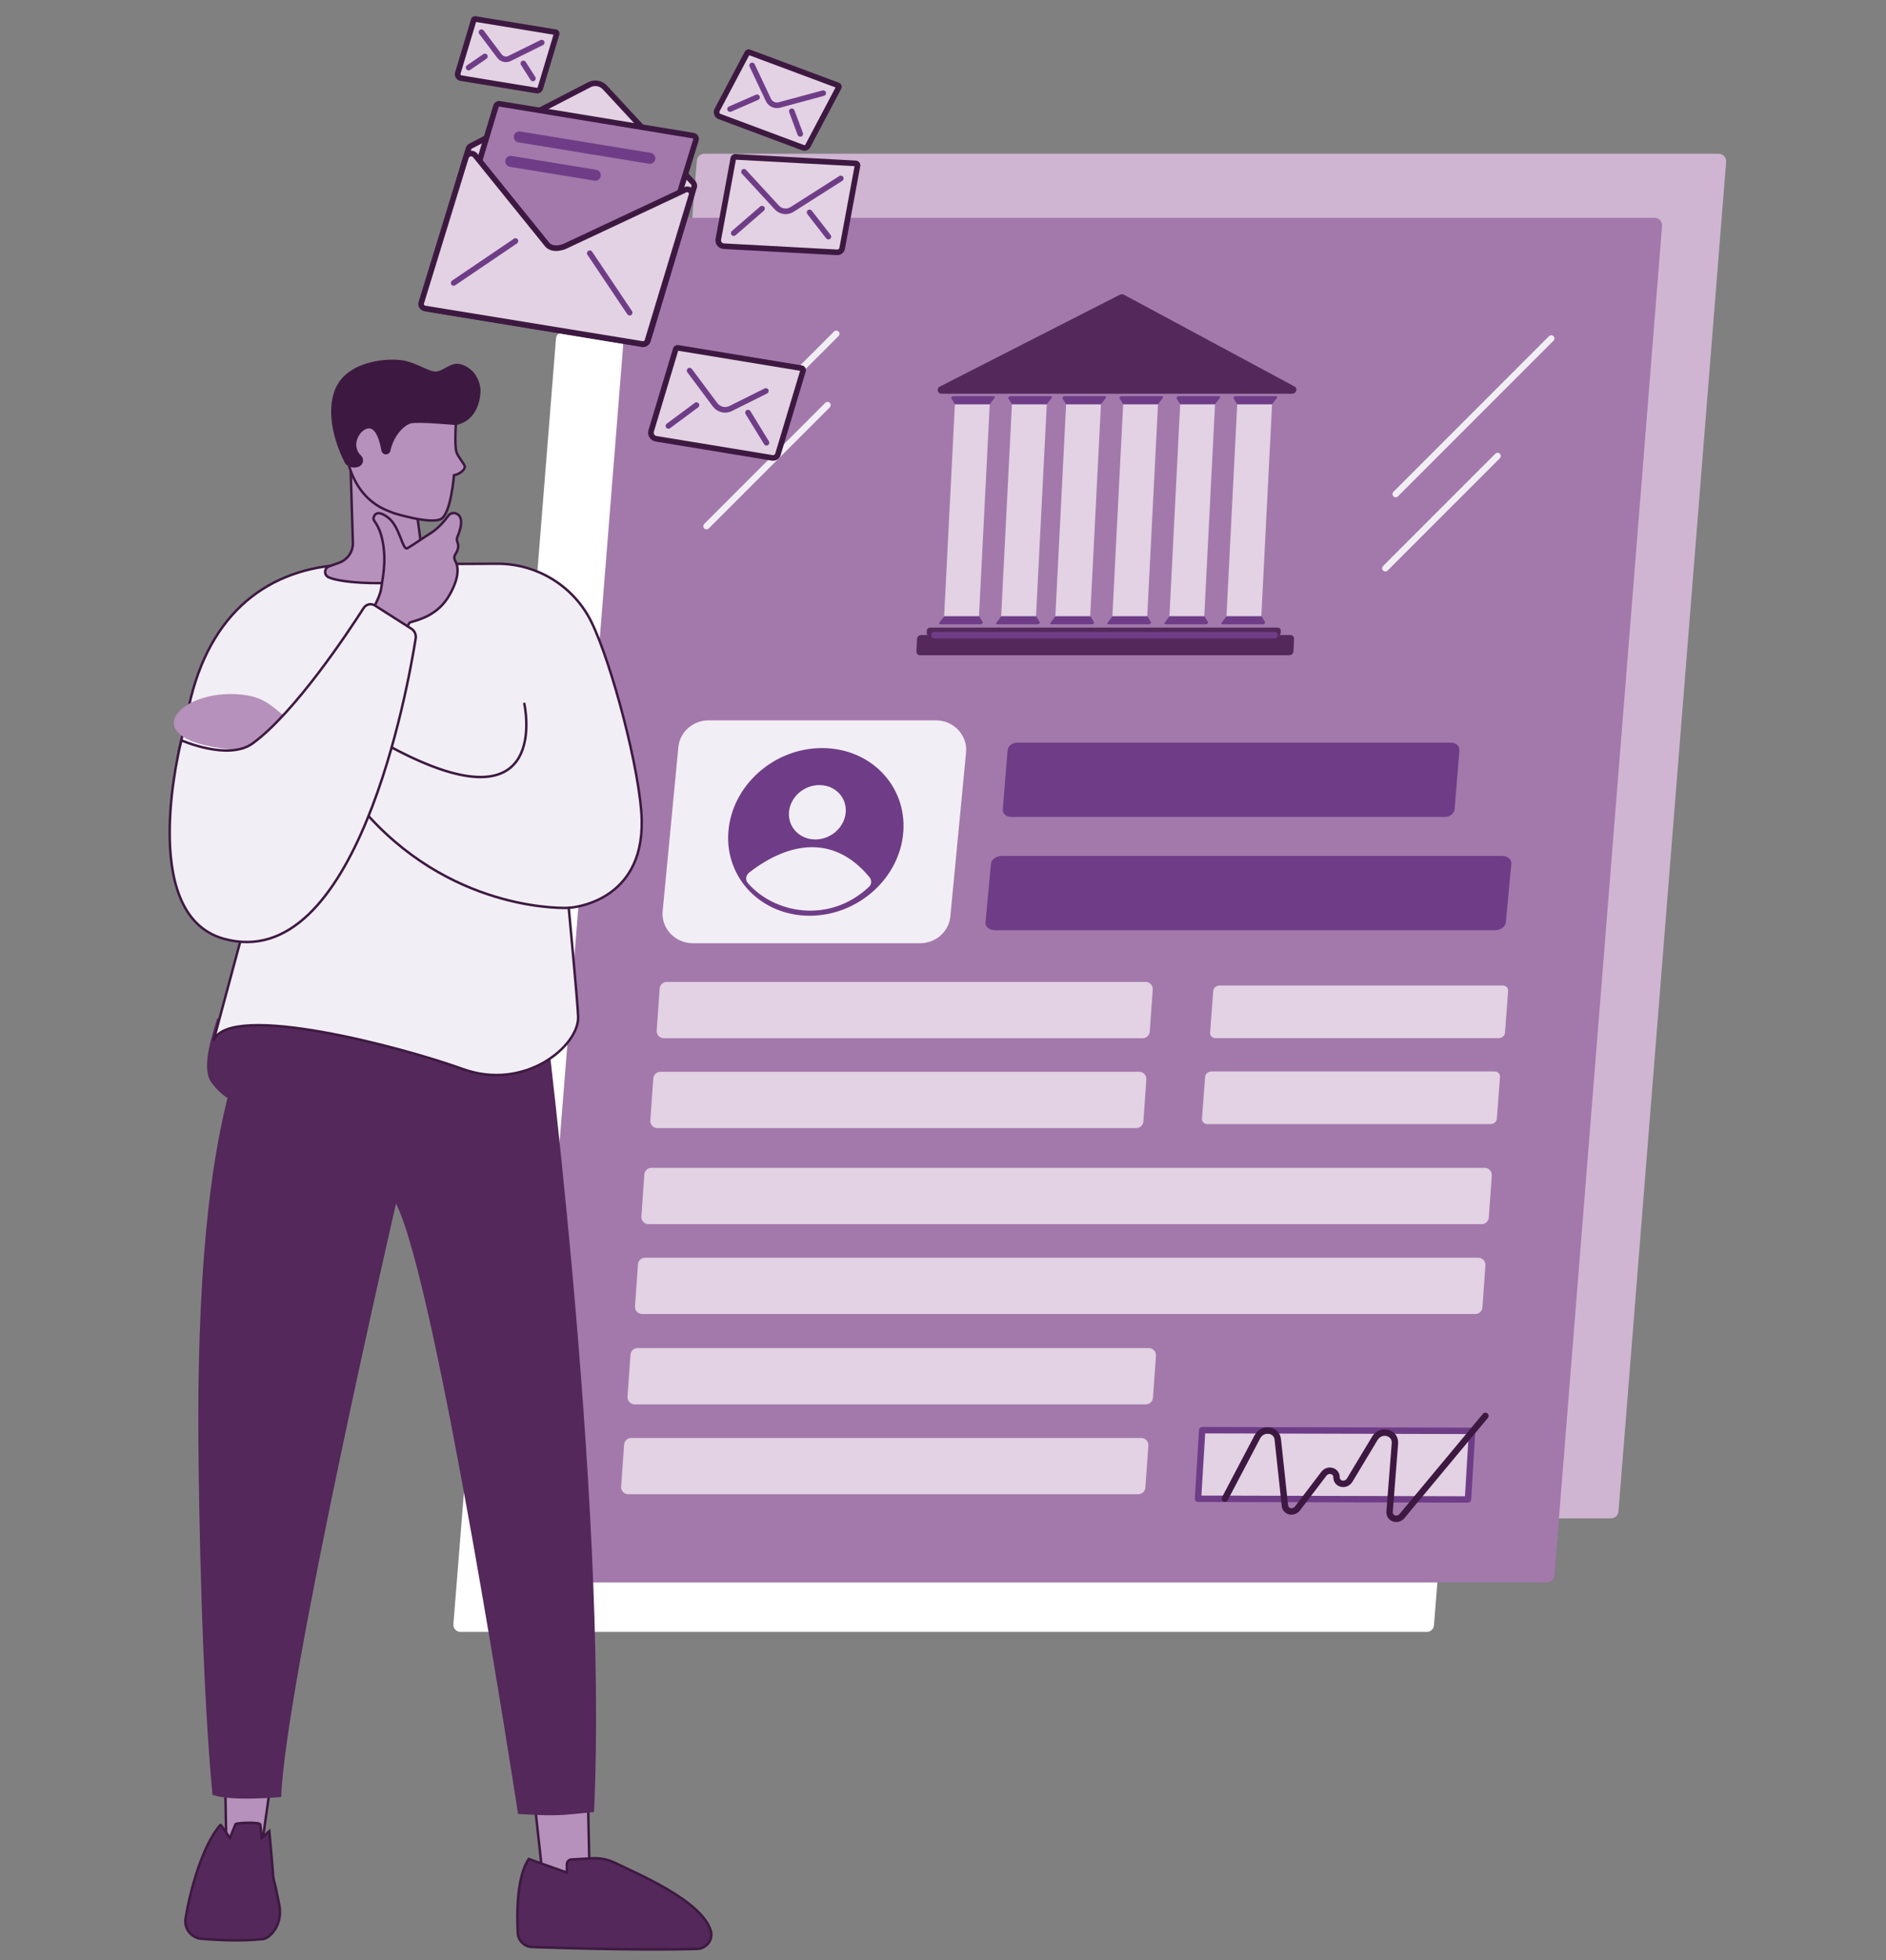 <?xml version="1.0" encoding="UTF-8"?>
<svg id="Calque_1" data-name="Calque 1" xmlns="http://www.w3.org/2000/svg" width="385" height="400" viewBox="0 0 385 400">
  <rect x="0" y="0" width="385" height="400" fill="#808080" stroke="none"/>
  <g>
    <path d="M94.014,332.994h197.249c.763,0,1.398-.586,1.458-1.345l20.937-262.343c.068-.851-.605-1.579-1.458-1.579H114.951c-.761,0-1.396.586-1.456,1.345l-20.939,262.343c-.068.851.605,1.579,1.458,1.579" style="fill: #fff;"/>
    <path d="M121.803,309.82h207.054c.801,0,1.465-.614,1.53-1.413l21.979-275.383c.072-.891-.633-1.656-1.53-1.656h-207.054c-.801,0-1.466.616-1.53,1.413l-21.979,275.383c-.072.891.635,1.656,1.53,1.656" style="fill: #cfb5d2;"/>
    <path d="M108.722,322.901h207.054c.801,0,1.466-.614,1.53-1.413l21.979-275.381c.072-.893-.635-1.658-1.53-1.658h-207.054c-.801,0-1.466.614-1.53,1.413l-21.979,275.383c-.072.891.635,1.656,1.53,1.656" style="fill: #a379ac;"/>
    <path d="M248.125,211.837h57.829c.654,0,1.223-.501,1.27-1.121l.64-8.503c.045-.618-.446-1.119-1.102-1.119h-57.829c-.654,0-1.223.501-1.268,1.119l-.64,8.503c-.047.62.446,1.121,1.1,1.121" style="fill: #e2d2e3;"/>
    <path d="M246.464,229.375h57.829c.654,0,1.223-.501,1.27-1.119l.64-8.503c.045-.62-.446-1.121-1.102-1.121h-57.829c-.654,0-1.223.501-1.268,1.121l-.64,8.503c-.047.618.446,1.119,1.1,1.119" style="fill: #e2d2e3;"/>
    <path d="M135.508,211.848h97.745c.765,0,1.398-.591,1.452-1.354l.608-8.571c.06-.844-.608-1.562-1.452-1.562h-97.745c-.765,0-1.4.591-1.454,1.354l-.608,8.573c-.058.842.608,1.56,1.454,1.56" style="fill: #e2d2e3;"/>
    <path d="M134.207,230.19h97.745c.765,0,1.398-.591,1.452-1.354l.608-8.573c.06-.842-.608-1.56-1.452-1.56h-97.745c-.765,0-1.4.591-1.454,1.354l-.608,8.573c-.058.842.608,1.56,1.454,1.56" style="fill: #e2d2e3;"/>
    <path d="M132.381,249.784h170.085c.765,0,1.4-.591,1.452-1.354l.608-8.573c.06-.842-.608-1.56-1.452-1.56h-170.085c-.765,0-1.4.591-1.454,1.354l-.608,8.573c-.058.842.608,1.56,1.454,1.56" style="fill: #e2d2e3;"/>
    <path d="M131.08,268.126h170.085c.765,0,1.4-.591,1.452-1.354l.608-8.571c.06-.844-.608-1.562-1.452-1.562h-170.085c-.765,0-1.4.591-1.454,1.354l-.608,8.573c-.058.842.608,1.56,1.454,1.56" style="fill: #e2d2e3;"/>
    <path d="M129.552,286.56h104.359c.765,0,1.4-.591,1.452-1.354l.608-8.571c.06-.844-.608-1.562-1.452-1.562h-104.359c-.765,0-1.4.591-1.454,1.354l-.608,8.573c-.058.842.608,1.56,1.454,1.56" style="fill: #e2d2e3;"/>
    <path d="M128.251,304.903h104.108c.763,0,1.398-.591,1.452-1.354l.608-8.573c.06-.842-.608-1.56-1.454-1.56h-104.106c-.765,0-1.4.591-1.454,1.354l-.608,8.573c-.058.842.608,1.56,1.454,1.56" style="fill: #e2d2e3;"/>
  </g>
  <polygon points="250.358 125.887 257.473 125.887 259.688 82.27 252.573 82.27 250.358 125.887" style="fill: #e2d2e3;"/>
  <g>
    <path d="M252.561,82.499h7.115l1.027-1.36c.096-.128,0-.294-.17-.294h-8.313c-.298,0-.499.286-.36.514l.701,1.14Z" style="fill: #6f3d87;"/>
    <path d="M257.505,125.733h-7.115l-1.027,1.36c-.096.128,0,.294.171.294h8.311c.298,0,.499-.286.36-.514l-.701-1.14Z" style="fill: #6f3d87;"/>
  </g>
  <polygon points="238.715 125.887 245.829 125.887 248.044 82.27 240.93 82.27 238.715 125.887" style="fill: #e2d2e3;"/>
  <g>
    <path d="M240.918,82.499h7.115l1.027-1.36c.096-.128,0-.294-.17-.294h-8.313c-.298,0-.499.286-.36.514l.701,1.14Z" style="fill: #6f3d87;"/>
    <path d="M245.862,125.733h-7.115l-1.027,1.36c-.096.128,0,.294.171.294h8.311c.3,0,.499-.286.36-.514l-.701-1.14Z" style="fill: #6f3d87;"/>
  </g>
  <polygon points="227.072 125.887 234.186 125.887 236.402 82.27 229.287 82.27 227.072 125.887" style="fill: #e2d2e3;"/>
  <g>
    <path d="M229.275,82.499h7.115l1.027-1.36c.096-.128,0-.294-.171-.294h-8.311c-.3,0-.499.286-.36.514l.701,1.14Z" style="fill: #6f3d87;"/>
    <path d="M234.219,125.733h-7.115l-1.027,1.36c-.096.128,0,.294.17.294h8.313c.298,0,.499-.286.36-.514l-.701-1.14Z" style="fill: #6f3d87;"/>
  </g>
  <polygon points="215.429 125.887 222.543 125.887 224.759 82.27 217.644 82.27 215.429 125.887" style="fill: #e2d2e3;"/>
  <g>
    <path d="M217.632,82.499h7.115l1.027-1.36c.096-.128,0-.294-.171-.294h-8.311c-.298,0-.499.286-.36.514l.701,1.14Z" style="fill: #6f3d87;"/>
    <path d="M222.576,125.733h-7.115l-1.027,1.36c-.096.128,0,.294.17.294h8.313c.298,0,.499-.286.36-.514l-.701-1.14Z" style="fill: #6f3d87;"/>
  </g>
  <polygon points="204.367 125.887 211.482 125.887 213.697 82.27 206.583 82.27 204.367 125.887" style="fill: #e2d2e3;"/>
  <g>
    <path d="M206.571,82.499h7.115l1.027-1.36c.096-.128,0-.294-.17-.294h-8.313c-.298,0-.499.286-.36.514l.701,1.14Z" style="fill: #6f3d87;"/>
    <path d="M211.514,125.733h-7.115l-1.027,1.36c-.096.128,0,.294.171.294h8.311c.3,0,.499-.286.36-.514l-.701-1.14Z" style="fill: #6f3d87;"/>
  </g>
  <polygon points="192.724 125.887 199.839 125.887 202.054 82.27 194.94 82.27 192.724 125.887" style="fill: #e2d2e3;"/>
  <g>
    <path d="M194.928,82.499h7.115l1.027-1.36c.096-.128,0-.294-.171-.294h-8.311c-.3,0-.499.286-.36.514l.701,1.14Z" style="fill: #6f3d87;"/>
    <path d="M199.872,125.733h-7.115l-1.027,1.36c-.096.128-.002.294.17.294h8.313c.298,0,.499-.286.36-.514l-.701-1.14Z" style="fill: #6f3d87;"/>
    <path d="M189.788,129.756h70.963c.358,0,.661-.277.678-.618l.024-.448c.017-.343-.26-.62-.616-.62h-70.963c-.358,0-.663.277-.68.62l-.023.448c-.017.341.258.618.616.618" style="fill: #54285b;"/>
    <path d="M187.841,133.703h75.346c.446,0,.827-.347.85-.772l.13-2.584c.023-.428-.322-.772-.769-.772h-75.348c-.446,0-.827.345-.848.772l-.132,2.584c-.021.426.324.772.77.772" style="fill: #54285b;"/>
    <path d="M260.198,130.258h-69.459c-.362,0-.654-.292-.654-.654s.292-.654.654-.654h69.459c.362,0,.654.292.654.654s-.292.654-.654.654" style="fill: #6f3d87;"/>
    <path d="M192.193,80.332h71.597c.848,0,1.192-1.079.469-1.467l-34.848-18.739c-.237-.128-.535-.128-.787,0l-36.749,18.739c-.763.388-.529,1.467.318,1.467" style="fill: #54285b;"/>
    <path d="M141.461,192.469h46.348c3.21,0,5.892-2.362,6.188-5.451l3.208-33.475c.337-3.521-2.53-6.559-6.188-6.559h-46.348c-3.212,0-5.892,2.362-6.19,5.451l-3.206,33.475c-.337,3.521,2.53,6.559,6.188,6.559" style="fill: #f2eef5;"/>
    <path d="M148.684,169.749c-.701,9.447,6.725,17.106,16.586,17.106s18.426-7.659,19.129-17.106-6.725-17.106-16.586-17.106-18.426,7.659-19.129,17.106" style="fill: #6f3d87;"/>
    <path d="M161.058,165.742c-.228,3.063,2.181,5.547,5.38,5.547s5.975-2.485,6.203-5.547c.228-3.065-2.181-5.547-5.38-5.547s-5.975,2.483-6.203,5.547" style="fill: #f2eef5;"/>
    <path d="M177.495,179.003c-7.256-8.808-16.494-7.215-24.554-.961-.689.535-.834,1.481-.313,2.095,5.293,6.233,16.648,8.494,24.797.786.552-.522.518-1.375.07-1.919" style="fill: #f2eef5;"/>
  </g>
  <polygon points="299.666 305.965 244.558 305.822 245.408 291.826 300.515 291.968 299.666 305.965" style="fill: #e2d2e3;"/>
  <g>
    <path d="M245.251,305.171l53.798.139.77-12.69-53.798-.138-.77,12.689ZM299.666,306.619h-.002l-55.108-.143c-.181,0-.352-.073-.477-.205-.122-.132-.186-.307-.175-.488l.85-13.996c.021-.345.307-.614.654-.614h.002l55.108.141c.179.002.35.075.475.207.122.132.186.307.175.486l-.85,13.998c-.021.345-.307.614-.652.614" style="fill: #6f3d87;"/>
    <path d="M285.014,310.575c-.264,0-.529-.049-.784-.153-.81-.33-1.288-1.119-1.219-2.012l1.089-13.904c.081-1.044-.701-1.377-.942-1.454-.618-.198-1.464-.028-1.961.799l-5.11,8.494c-.524.868-1.509,1.277-2.456,1.015-.878-.241-1.445-.993-1.449-1.914-.002-.448-.316-.603-.452-.65-.264-.087-.672-.053-.968.335l-5.363,7.047c-.556.733-1.467,1.051-2.321.814-.795-.222-1.345-.872-1.433-1.699l-1.454-13.497c-.068-.64-.484-1.093-1.109-1.213-.565-.107-1.386.072-1.84.932l-6.625,12.6c-.168.32-.563.443-.882.275-.32-.168-.443-.563-.275-.883l6.625-12.6c.637-1.209,1.938-1.855,3.242-1.607,1.185.226,2.034,1.151,2.164,2.357l1.454,13.495c.043.399.322.535.484.58.266.075.652.023.931-.345l5.363-7.049c.588-.77,1.537-1.077,2.422-.782.814.273,1.341,1.013,1.345,1.884.002.475.343.62.488.659.288.081.721.015.989-.429l5.11-8.494c.866-1.439,2.372-1.725,3.481-1.369,1.223.392,1.948,1.492,1.844,2.801l-1.087,13.905c-.036.463.273.642.409.697.256.104.667.092.981-.286l17.017-20.438c.232-.277.644-.315.921-.083.277.23.315.642.085.919l-17.019,20.44c-.437.526-1.062.812-1.695.812" style="fill: #3d1941;"/>
    <path d="M284.913,101.468c-.168,0-.335-.064-.462-.192-.256-.254-.256-.669,0-.923l31.752-31.752c.254-.256.669-.256.923,0,.256.254.256.669,0,.923l-31.752,31.752c-.126.128-.294.192-.462.192" style="fill: #f2eef5;"/>
    <path d="M282.804,116.606c-.168,0-.333-.064-.462-.192-.256-.254-.256-.669,0-.923l22.9-22.902c.256-.254.669-.254.925,0,.254.256.254.671,0,.925l-22.902,22.9c-.126.128-.294.192-.462.192" style="fill: #f2eef5;"/>
    <path d="M149.91,89.568c-.168,0-.335-.064-.462-.192-.256-.254-.256-.669,0-.923l20.8-20.802c.256-.254.669-.254.925,0,.254.256.254.669,0,.925l-20.802,20.8c-.128.128-.294.192-.462.192" style="fill: #f2eef5;"/>
    <path d="M144.221,108.02c-.168,0-.335-.064-.462-.192-.256-.254-.256-.669,0-.923l24.705-24.707c.256-.256.671-.256.925,0,.256.254.256.669,0,.923l-24.707,24.707c-.128.128-.294.192-.462.192" style="fill: #f2eef5;"/>
    <path d="M203.11,189.806h102.046c1.155,0,2.157-.708,2.24-1.58l1.128-11.999c.083-.872-.787-1.58-1.94-1.58h-102.046c-1.155,0-2.157.708-2.24,1.58l-1.13,11.999c-.081.872.787,1.58,1.942,1.58" style="fill: #6f3d87;"/>
    <path d="M206.388,166.695h88.607c1.004,0,1.874-.708,1.944-1.58l.981-11.999c.072-.872-.684-1.58-1.686-1.58h-88.607c-1.002,0-1.874.708-1.944,1.58l-.981,11.999c-.072.872.684,1.58,1.686,1.58" style="fill: #6f3d87;"/>
  </g>
  <polygon points="56.256 356.883 53.43 376.71 46.204 376.739 45.865 357.237 56.256 356.883" style="fill: #b691bb;"/>
  <polygon points="56.256 356.883 53.43 376.71 46.204 376.739 45.865 357.237 56.256 356.883" style="fill: none; stroke: #3d1941; stroke-miterlimit: 10; stroke-width: .5px;"/>
  <g>
    <path d="M53.675,395.668c-2.814.301-6.994.422-12.574-.06-2.085-.181-3.564-2.114-3.223-4.18.887-5.365,3.298-14.657,7.077-19.02.04-.045.115-.04.149.011l1.835,2.613,1.117-2.775c.008-.019.011-.032.026-.045.333-.29,4.832-.471,5.05.058.008.017.008.034.011.051l.286,2.711,1.55-1.383.744,8.495c-.015,1.111.365,2.057.59,3.146l.688,3.325c.445,2.157-.075,4.472-1.614,6.047-.546.559-1.145.946-1.712,1.006" style="fill: #54285b;"/>
    <path d="M53.675,395.668c-2.814.301-6.994.422-12.574-.06-2.085-.181-3.564-2.114-3.223-4.18.887-5.365,3.298-14.657,7.077-19.02.04-.045.115-.04.149.011l1.835,2.613,1.117-2.775c.008-.019.011-.032.026-.045.333-.29,4.832-.471,5.05.058.008.017.008.034.011.051l.286,2.711,1.55-1.383.744,8.495c-.015,1.111.365,2.057.59,3.146l.688,3.325c.445,2.157-.075,4.472-1.614,6.047-.546.559-1.145.946-1.712,1.006Z" style="fill: none; stroke: #3d1941; stroke-miterlimit: 10; stroke-width: .5px;"/>
  </g>
  <polygon points="108.123 358.653 110.666 381.764 120.386 383.798 119.794 356.701 108.123 358.653" style="fill: #b691bb;"/>
  <polygon points="108.123 358.653 110.666 381.764 120.386 383.798 119.794 356.701 108.123 358.653" style="fill: none; stroke: #3d1941; stroke-miterlimit: 10; stroke-width: .5px;"/>
  <g>
    <path d="M105.695,394.43c-.213-4.05-.219-11.508,2.247-15.103l7.776,2.769v-1.661c0-.533.382-.976.87-1.004l4.336-.249c1.618-.092,3.231.243,4.709.97,4.361,2.144,17.626,7.642,19.464,13.823.543,1.823-.883,3.649-2.784,3.703-4.366.124-14.862.262-33.699-.382-1.569-.055-2.837-1.298-2.92-2.865" style="fill: #54285b;"/>
    <path d="M105.695,394.43c-.213-4.05-.219-11.508,2.247-15.103l7.776,2.769v-1.661c0-.533.382-.976.87-1.004l4.336-.249c1.618-.092,3.231.243,4.709.97,4.361,2.144,17.626,7.642,19.464,13.823.543,1.823-.883,3.649-2.784,3.703-4.366.124-14.862.262-33.699-.382-1.569-.055-2.837-1.298-2.92-2.865Z" style="fill: none; stroke: #3d1941; stroke-miterlimit: 10; stroke-width: .5px;"/>
    <path d="M110.296,198.823s13.936,107.116,10.965,170.917l-4.348.435c-2.338.234-4.689.292-7.036.173l-4.122-.207s-16.62-108.443-24.916-124.539c0,0-22.567,97.715-23.435,121.063,0,0-10.031,1.008-14.028-.429-2.147-22.535-2.767-57.385-2.875-72.029-.307-41.908,3.698-60.947,5.892-69.977,2.016-8.292,4.18-15.032,5.76-19.59l5.276-15.051,52.864,9.234Z" style="fill: #54285b;"/>
    <path d="M44.328,207.825c-1.285,4.333-3.298,10.326-1.068,13.205,4.052,5.231,7.412,4.391,12.412,2.592,10.002-3.598,25.963-9.279,30.623-6.12l.205-9.677h-42.172Z" style="fill: #54285b;"/>
    <path d="M101.478,115.032c8.196-.038,15.684,4.596,19.268,11.916,4.155,8.48,10.018,30.678,10.247,40.371.399,16.944-14.444,17.899-14.883,17.923-.006,0-.009.004-.009.009.045.49,1.78,18.901,1.918,22.169.251,5.977-10.837,15.305-23.571,10.709-12.67-4.572-47.283-13.679-50.798-5.924-.006.011-.021.006-.017-.006l14.521-53.868c.002-.008-.004-.013-.011-.013l-11.918.576s-.004-.002-.006-.002l-9.709-5.613s-.006-.008-.004-.011l2.458-10.888c4.668-18.603,17.162-27.138,33.285-27.214l29.227-.136Z" style="fill: #f2eef5;"/>
    <path d="M101.478,115.032c8.196-.038,15.684,4.596,19.268,11.916,4.155,8.48,10.018,30.678,10.247,40.371.399,16.944-14.444,17.899-14.883,17.923-.006,0-.009.004-.009.009.045.49,1.78,18.901,1.918,22.169.251,5.977-10.837,15.305-23.571,10.709-12.67-4.572-47.283-13.679-50.798-5.924-.006.011-.021.006-.017-.006l14.521-53.868c.002-.008-.004-.013-.011-.013l-11.918.576s-.004-.002-.006-.002l-9.709-5.613s-.006-.008-.004-.011l2.458-10.888c4.668-18.603,17.162-27.138,33.285-27.214l29.227-.136Z" style="fill: none; stroke: #3d1941; stroke-linecap: round; stroke-linejoin: round; stroke-width: .5px;"/>
    <path d="M59.077,156.677c-2.336-.431-1.697-3.14-9.904-3.628-23.684-1.413-12.206-13.438,1.362-11.146,4.496.759,6.265,3.668,7.957,4.406,14.196,6.194,5.242,11.229.586,10.368" style="fill: #b691bb;"/>
    <path d="M91.692,116.22c.753-.644.354-1.876-.631-1.995l-1.533-.185c-1.644-.198-3.018-1.294-3.553-2.807l-2.522-18.634-5.175,1.852-6.847-3.387.612,19.911c-.049,1.735-1.181,3.27-2.856,3.867l-2,.716c-1.053.377-1.102,1.805-.081,2.249,4.074,1.776,20.638,1.791,24.586-1.588" style="fill: #b691bb;"/>
    <path d="M91.692,116.22c.753-.644.354-1.876-.631-1.995l-1.533-.185c-1.644-.198-3.018-1.294-3.553-2.807l-2.522-18.634-5.175,1.852-6.847-3.387.612,19.911c-.049,1.735-1.181,3.27-2.856,3.867l-2,.716c-1.053.377-1.102,1.805-.081,2.249,4.074,1.776,20.638,1.791,24.586-1.588Z" style="fill: none; stroke: #3d1941; stroke-miterlimit: 10; stroke-width: .5px;"/>
    <path d="M85.747,77.785c8.818,3.246,7.301,8.953,7.301,8.953-.109,1.569-.173,4.444.119,5.483.241.861,1.652,2.477,1.718,2.956.068.478-.695,1.458-2.221,1.805,0,0-.58,7.625-2.579,8.876-2,1.249-9.697-1.149-9.697-1.149l-1.296-.52c-4.171-1.673-6.721-5.15-7.934-9.454,0,0-5.615-24.388,14.589-16.95" style="fill: #b691bb;"/>
    <path d="M85.747,77.785c8.818,3.246,7.301,8.953,7.301,8.953-.109,1.569-.173,4.444.119,5.483.241.861,1.652,2.477,1.718,2.956.068.478-.695,1.458-2.221,1.805,0,0-.58,7.625-2.579,8.876-2,1.249-9.697-1.149-9.697-1.149l-1.296-.52c-4.171-1.673-6.721-5.15-7.934-9.454,0,0-5.615-24.388,14.589-16.95Z" style="fill: none; stroke: #3d1941; stroke-miterlimit: 10; stroke-width: .5px;"/>
    <path d="M82.844,73.656c2.317.567,4.585,2.012,5.781,2.14,1.933.207,3.327-2.272,5.768-1.371,2.144.791,3.349,2.616,3.656,4.673.051.343.064.706.032,1.094-.454,5.205-3.711,6.309-5.033,6.546,0,0-7.655-.708-9.149-.347-1.396.339-3.556,2.513-4.206,5.602-.083.399-.431.689-.84.721-.478.036-.912-.294-.993-.765-.256-1.484-.955-4.449-2.462-4.536-1.757-.102-3.993,3.37-1.697,5.547.706.669.473,1.889-.433,2.255-.752.303-1.695.32-2.714-.505,0,0-4.532-7.945-2.37-14.653,2.162-6.706,11.577-7.156,14.661-6.403" style="fill: #3d1941;"/>
    <path d="M73.837,128.479s3.276,5.139,6.228,4.231c1.55-.477,3.063-5.544,3.681-5.725,1.978-.576,5.745-1.516,8.058-5.647,2.161-3.86,1.69-5.92,1.132-6.868-.256-.437-.252-.98.032-1.398.414-.61.814-1.533.397-2.483-.147-.333-.134-.716.011-1.049.548-1.279,1.565-4.219-.411-4.8-.535-.156-1.115.043-1.441.494-.627.865-1.936,2.496-3.555,3.524-2.289,1.456-3.662,2.453-4.811,3.108-.985.561-1.505-4.355-3.873-6.203-2.1-1.639-2.816-.81-3.027-.04-.209.77,1.091,1.077,1.833,4.741.868,4.289-.04,7.898-.303,9.829-.309,2.264-3.952,8.284-3.952,8.284" style="fill: #b691bb;"/>
    <path d="M73.837,128.479s3.276,5.139,6.228,4.231c1.55-.477,3.063-5.544,3.681-5.725,1.978-.576,5.745-1.516,8.058-5.647,2.161-3.86,1.69-5.92,1.132-6.868-.256-.437-.252-.98.032-1.398.414-.61.814-1.533.397-2.483-.147-.333-.134-.716.011-1.049.548-1.279,1.565-4.219-.411-4.8-.535-.156-1.115.043-1.441.494-.627.865-1.936,2.496-3.555,3.524-2.289,1.456-3.662,2.453-4.811,3.108-.985.561-1.505-4.355-3.873-6.203-2.1-1.639-2.816-.81-3.027-.04-.209.77,1.091,1.077,1.833,4.741.868,4.289-.04,7.898-.303,9.829-.309,2.264-3.952,8.284-3.952,8.284Z" style="fill: none; stroke: #3d1941; stroke-miterlimit: 10; stroke-width: .5px;"/>
    <path d="M83.953,128.278l-7.414-4.724c-.776-.494-1.801-.271-2.296.503-3.153,4.916-14.084,21.414-22.683,27.645-4.945,3.583-14.536-.629-14.536-.629,0,0-9.209,35.395,8.567,40.454,27.244,7.753,37.759-51.704,39.266-61.265.124-.785-.232-1.556-.902-1.984" style="fill: #f2eef5;"/>
    <path d="M83.953,128.278l-7.414-4.724c-.776-.494-1.801-.271-2.296.503-3.153,4.916-14.084,21.414-22.683,27.645-4.945,3.583-14.536-.629-14.536-.629,0,0-9.209,35.395,8.567,40.454,27.244,7.753,37.759-51.704,39.266-61.265.124-.785-.232-1.556-.902-1.984Z" style="fill: none; stroke: #3d1941; stroke-miterlimit: 10; stroke-width: .5px;"/>
    <path d="M116.101,185.252s-22.71,1.217-40.85-18.718M107.031,143.607s5.934,26.524-27.069,8.908" style="fill: none; stroke: #3d1941; stroke-linecap: round; stroke-miterlimit: 10; stroke-width: .5px;"/>
    <path d="M96.703,4.103c.026-.151.168-.251.318-.226l16.392,2.694c.149.024.252.166.228.316l-3.344,11.121c-.098.326-.422.529-.759.473l-15.433-2.535c-.486-.079-.791-.569-.65-1.04l3.247-10.803Z" style="fill: #e2d2e3;"/>
    <path d="M97.186,4.483l-3.182,10.586c-.028.092.004.166.026.2.021.036.072.096.168.113l15.433,2.535c.053.009.104-.023.119-.073l3.236-10.765-15.8-2.596ZM109.648,19.063c-.068,0-.136-.006-.202-.017l-15.435-2.535c-.394-.066-.74-.296-.951-.635-.211-.339-.267-.752-.153-1.134l3.24-10.779c.098-.435.52-.725.966-.652l16.392,2.694c.46.077.772.512.699.972-.004.024-.009.049-.017.073l-3.344,11.123c-.16.533-.654.889-1.196.889" style="fill: #3d1941;"/>
    <path d="M103.28,12.675c-.686,0-1.354-.316-1.788-.897l-3.664-4.862c-.19-.251-.141-.61.111-.801.252-.188.612-.139.801.113l3.666,4.864c.316.422.887.558,1.358.324l6.57-3.24c.284-.141.625-.024.767.26.139.283.023.625-.26.765l-6.57,3.24c-.316.158-.656.234-.991.234" style="fill: #6f3d87;"/>
    <path d="M95.66,14.365c-.183,0-.362-.087-.473-.249-.177-.262-.111-.616.149-.795l3.327-2.274c.26-.179.616-.111.795.149.177.26.111.616-.151.795l-3.325,2.274c-.098.068-.211.1-.322.1" style="fill: #6f3d87;"/>
    <path d="M108.786,16.582c-.19,0-.375-.094-.484-.266l-1.946-3.07c-.17-.267-.09-.62.177-.789.266-.17.62-.09.789.177l1.946,3.07c.17.267.09.62-.177.789-.094.06-.202.089-.305.089" style="fill: #6f3d87;"/>
    <path d="M95.588,30.485c.047-.292.23-.542.492-.68l24.217-12.512c1.042-.55,2.319-.343,3.134.505l18.048,19.47c.203.213.294.509.247.799l-9.443,31.42c-.153.512-.665.831-1.192.744l-43.593-7.164c-.859-.141-1.4-1.004-1.149-1.838l9.24-30.744Z" style="fill: #e2d2e3;"/>
    <path d="M121.527,17.561c-.328,0-.659.077-.963.237l-24.222,12.515c-.1.053-.171.151-.188.264-.004.024-.009.049-.017.072l-9.24,30.744c-.073.243-.04.497.096.712.134.217.347.358.597.399l43.593,7.164c.247.038.482-.109.554-.347l9.428-31.377c.009-.104-.026-.207-.1-.283l-18.053-19.476c-.392-.409-.934-.625-1.484-.625M131.262,70.817c-.087,0-.175-.008-.264-.021l-43.593-7.164c-.573-.094-1.076-.429-1.383-.921s-.388-1.093-.22-1.646l9.228-30.714c.089-.45.379-.84.786-1.053l24.219-12.513c1.253-.663,2.822-.409,3.809.616l18.055,19.477c.318.335.467.816.39,1.281-.004.024-.009.047-.015.072l-9.443,31.42c-.209.699-.859,1.166-1.569,1.166" style="fill: #3d1941;"/>
    <path d="M131.174,63.926l-40.658-6.632,10.701-35.528c.062-.382.424-.642.806-.58l39.486,6.489c.382.064.642.424.578.806l-10.914,35.446Z" style="fill: #a379ac;"/>
    <path d="M91.251,56.835l39.524,6.446,10.752-34.916c-.002-.06-.047-.115-.109-.126l-39.486-6.487c-.043-.008-.077.008-.096.023-.021.013-.047.04-.053.085-.004.024-.009.047-.017.072l-10.515,34.905ZM131.174,64.498c-.03,0-.062-.002-.092-.008l-40.658-6.632c-.164-.026-.307-.121-.394-.26-.087-.139-.109-.311-.062-.469l10.694-35.498c.062-.318.241-.597.505-.785.277-.2.614-.279.949-.222l39.486,6.487c.693.115,1.164.77,1.051,1.464-.004.026-.009.051-.019.075l-10.914,35.446c-.075.243-.3.403-.546.403" style="fill: #3d1941;"/>
    <path d="M132.472,33.413l-26.647-4.365c-.614-.1-1.029-.68-.929-1.294.1-.612.68-1.029,1.292-.929l26.647,4.365c.614.102,1.03.68.929,1.294-.1.614-.678,1.028-1.292.929" style="fill: #6f3d87;"/>
    <path d="M121.342,36.864l-17.266-2.827c-.614-.102-1.03-.68-.929-1.294.1-.614.68-1.028,1.292-.929l17.266,2.827c.614.102,1.03.68.931,1.294-.102.614-.68,1.028-1.294.929" style="fill: #6f3d87;"/>
    <path d="M141.164,39.81c.23-.757-.544-1.428-1.262-1.094l-24.724,11.602c-.072.03-.145.057-.219.079-1.143.343-2.168.381-2.972-.222-.215-.16-.392-.365-.539-.588l-14.423-17.852c-.554-.686-1.648-.475-1.908.369l-9.119,29.663c-.162.531.181,1.083.727,1.172l44.41,7.247c.452.073.889-.2,1.023-.639l9.006-29.736Z" style="fill: #e2d2e3;"/>
    <path d="M96.174,31.898c-.043,0-.079.004-.105.009-.094.019-.32.09-.405.364l-9.119,29.664c-.04.13.006.232.036.281.032.051.104.138.237.158l44.408,7.247c.17.028.335-.075.384-.239l9.006-29.738c.058-.192-.053-.315-.104-.358-.049-.043-.186-.138-.369-.053l-24.722,11.602c-.117.049-.207.081-.298.109-1.469.443-2.607.341-3.479-.313-.243-.181-.465-.42-.657-.706l-14.407-17.831c-.13-.162-.292-.196-.407-.196M131.28,70.768c-.079,0-.158-.006-.237-.019l-44.41-7.247c-.424-.068-.797-.318-1.023-.682-.228-.365-.284-.81-.158-1.221l9.119-29.664c.183-.593.672-1.034,1.281-1.151.608-.119,1.228.109,1.618.591l14.423,17.85c.011.015.021.028.032.043.124.188.26.339.405.446.569.426,1.351.467,2.464.132.058-.017.113-.038.17-.06l24.695-11.59c.541-.251,1.155-.164,1.603.224.45.39.622.985.448,1.554l-9.006,29.736c-.19.633-.78,1.057-1.424,1.057" style="fill: #3d1941;"/>
    <path d="M128.538,64.377c-.185,0-.365-.089-.475-.252l-8.145-12.139c-.177-.264-.107-.618.154-.795.264-.175.618-.105.795.156l8.145,12.139c.175.264.105.618-.156.795-.098.064-.209.096-.318.096" style="fill: #6f3d87;"/>
    <path d="M92.606,58.307c-.183,0-.364-.089-.475-.251-.177-.262-.107-.618.153-.795l12.625-8.552c.264-.177.618-.109.795.153.177.262.109.618-.153.795l-12.625,8.552c-.098.066-.209.098-.32.098" style="fill: #6f3d87;"/>
    <path d="M152.517,10.842c.062-.166.249-.249.414-.186l18.108,6.755c.164.062.249.247.188.413l-6.314,11.946c-.185.35-.601.509-.972.369l-17.049-6.359c-.537-.202-.776-.827-.507-1.334l6.131-11.604Z" style="fill: #e2d2e3;"/>
    <path d="M152.938,11.268l-6.049,11.445c-.07.13-.041.251-.019.311.023.058.081.168.222.219l17.047,6.361c.104.038.217-.006.267-.102l6.162-11.656-17.631-6.578ZM164.214,30.761c-.158,0-.318-.028-.473-.085l-17.049-6.361c-.409-.153-.735-.475-.889-.883-.156-.409-.128-.866.077-1.253l6.12-11.579c.186-.431.686-.646,1.13-.48l18.108,6.757c.46.171.695.684.526,1.145-.008.023-.019.047-.03.07l-6.314,11.946c-.241.456-.714.723-1.206.723" style="fill: #3d1941;"/>
    <path d="M158.6,22.059c-.942,0-1.829-.535-2.253-1.42l-3.328-7.047c-.136-.284-.013-.625.273-.761.284-.134.625-.013.761.273l3.327,7.043c.283.59.949.893,1.582.72l8.944-2.415c.303-.083.618.098.701.403.083.305-.098.618-.403.701l-8.942,2.415c-.22.06-.443.089-.661.089" style="fill: #6f3d87;"/>
    <path d="M163.363,27.899c-.232,0-.45-.141-.535-.373l-1.725-4.617c-.111-.296.04-.625.335-.737.296-.109.625.04.737.337l1.724,4.617c.111.296-.04.625-.335.737-.066.024-.134.036-.2.036" style="fill: #6f3d87;"/>
    <path d="M149.034,22.826c-.22,0-.431-.128-.526-.343-.126-.29.008-.627.296-.753l5.506-2.402c.29-.126.627.008.753.296.126.29-.006.627-.296.753l-5.506,2.402c-.073.032-.153.047-.228.047" style="fill: #6f3d87;"/>
    <path d="M149.679,32.391c.013-.224.205-.397.431-.384l24.554,1.332c.224.011.397.203.386.428l-3.133,16.902c-.092.497-.537.848-1.042.819l-23.117-1.253c-.729-.04-1.256-.71-1.123-1.426l3.042-16.418Z" style="fill: #e2d2e3;"/>
    <path d="M150.224,32.586l-3.025,16.328c-.034.183.009.364.124.509.115.147.281.232.467.243l23.117,1.253c.215.017.409-.141.448-.352l3.089-16.667-24.221-1.313ZM170.932,52.062c-.028,0-.057,0-.087-.002l-23.117-1.253c-.512-.028-.987-.275-1.304-.678-.316-.401-.445-.921-.35-1.424l3.037-16.39c.055-.516.51-.91,1.03-.88l24.554,1.332c.537.028.953.49.927,1.027-.002.026-.006.051-.009.077l-3.133,16.902c-.139.748-.797,1.288-1.548,1.288" style="fill: #3d1941;"/>
    <path d="M160.377,43.692c-.816,0-1.624-.33-2.215-.964l-6.715-7.292c-.215-.234-.2-.595.032-.808.234-.215.595-.2.808.032l6.713,7.292c.62.663,1.626.789,2.392.298l9.944-6.327c.267-.17.622-.092.791.175.17.267.09.62-.175.789l-9.944,6.325c-.501.324-1.068.48-1.631.48" style="fill: #6f3d87;"/>
    <path d="M169.108,48.865c-.17,0-.339-.075-.452-.22l-3.848-4.954c-.192-.249-.147-.608.102-.802.249-.194.608-.147.802.102l3.848,4.952c.192.251.147.608-.102.802-.104.081-.228.121-.35.121" style="fill: #6f3d87;"/>
    <path d="M149.781,48.144c-.16,0-.318-.068-.431-.198-.207-.237-.183-.599.057-.806l5.775-5.007c.237-.207.599-.179.806.058.207.239.181.599-.058.806l-5.774,5.007c-.109.094-.243.139-.375.139" style="fill: #6f3d87;"/>
    <path d="M137.916,71.332c.04-.23.258-.386.488-.348l25.191,4.14c.23.038.386.254.35.486l-5.139,17.091c-.151.501-.65.812-1.166.727l-23.716-3.897c-.748-.122-1.217-.872-.998-1.597l4.99-16.601Z" style="fill: #e2d2e3;"/>
    <path d="M138.442,71.57l-4.969,16.528c-.057.19-.03.388.075.558.105.17.271.279.469.313l23.716,3.897c.232.038.458-.104.526-.33l5.073-16.876-24.889-4.089ZM157.808,94.014c-.087,0-.173-.008-.26-.021l-23.718-3.897c-.518-.087-.974-.39-1.253-.836-.279-.445-.35-.989-.2-1.492l4.982-16.573c.109-.516.612-.861,1.136-.776l25.191,4.14c.539.089.908.601.821,1.14-.004.026-.009.051-.017.075l-5.137,17.091c-.207.689-.846,1.149-1.547,1.149" style="fill: #3d1941;"/>
    <path d="M148.023,84.196c-.959,0-1.895-.443-2.502-1.255l-5.207-6.973c-.19-.252-.138-.612.115-.801.254-.188.612-.138.801.117l5.208,6.973c.573.767,1.609,1.013,2.464.588l7.184-3.579c.284-.141.627-.026.769.256.139.283.024.627-.258.767l-7.184,3.579c-.445.222-.919.328-1.39.328" style="fill: #6f3d87;"/>
    <path d="M156.47,90.914c-.192,0-.381-.096-.488-.273l-3.773-6.154c-.166-.269-.081-.622.188-.787.269-.164.622-.079.786.188l3.775,6.156c.164.269.079.622-.188.786-.094.058-.198.085-.3.085" style="fill: #6f3d87;"/>
    <path d="M136.447,87.483c-.175,0-.347-.079-.46-.232-.188-.252-.136-.612.119-.799l5.728-4.246c.254-.188.612-.136.801.119.188.252.134.612-.119.799l-5.728,4.246c-.104.077-.222.113-.341.113" style="fill: #6f3d87;"/>
  </g>
</svg>